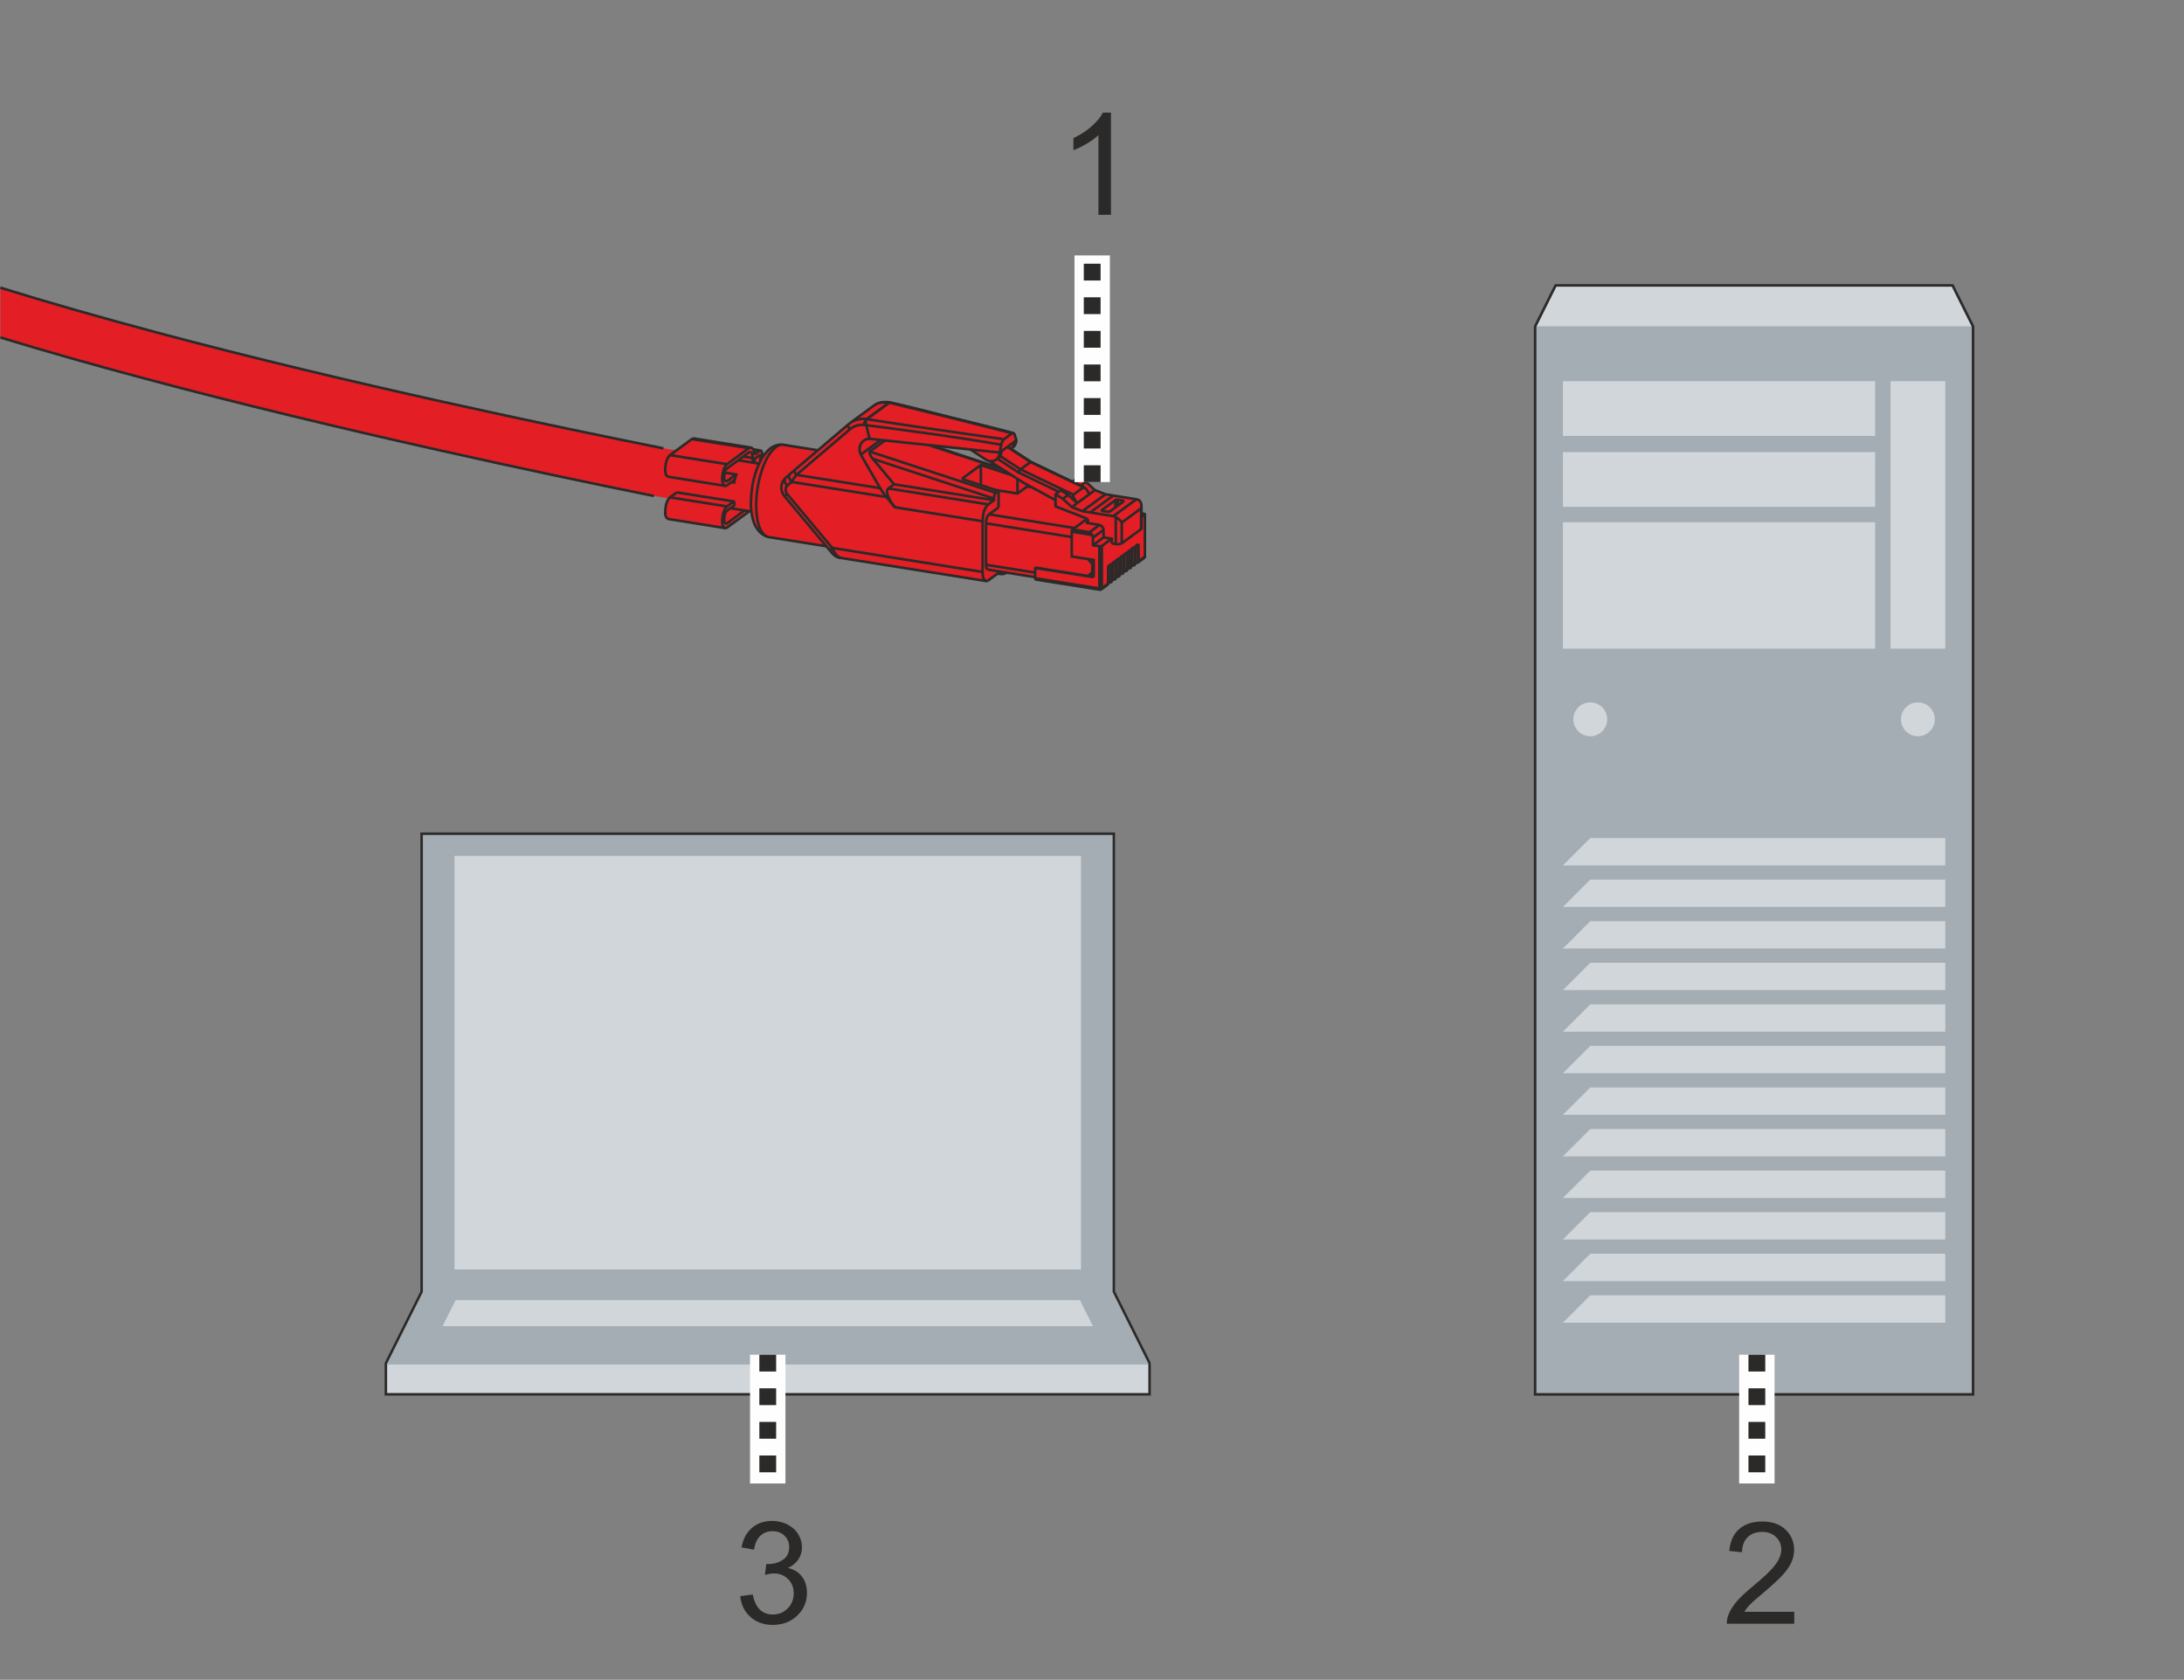 <?xml version="1.0" encoding="UTF-8"?>
<!DOCTYPE svg PUBLIC "-//W3C//DTD SVG 1.1//EN" "http://www.w3.org/Graphics/SVG/1.1/DTD/svg11.dtd">
<!-- Creator: Corel DESIGNER 2020 (64-Bit) -->
<svg xmlns="http://www.w3.org/2000/svg" xml:space="preserve" width="65.011mm" height="50mm" version="1.1" style="shape-rendering:geometricPrecision; text-rendering:geometricPrecision; image-rendering:optimizeQuality; fill-rule:evenodd; clip-rule:evenodd"
viewBox="0 0 6498.94 4998.32"
 xmlns:xlink="http://www.w3.org/1999/xlink"
 xmlns:xodm="http://www.corel.com/coreldraw/odm/2003">
 <rect x="0" y="0" width="6498.94" height="4998.32" fill="#808080" stroke="none"/>
 <defs>
  <style type="text/css">
   <![CDATA[
    .str2 {stroke:#FEFEFE;stroke-width:105.34;stroke-miterlimit:22.926}
    .str0 {stroke:#2B2A29;stroke-width:7.62;stroke-miterlimit:22.926}
    .str1 {stroke:#A4ADB3;stroke-width:7.62;stroke-miterlimit:22.926}
    .str3 {stroke:#2B2A29;stroke-width:49.98;stroke-miterlimit:22.926;stroke-dasharray:49.983 49.983}
    .fil0 {fill:none}
    .fil2 {fill:none;fill-rule:nonzero}
    .fil4 {fill:#D1D6DA}
    .fil3 {fill:#A4ADB3}
    .fil5 {fill:#2B2A29;fill-rule:nonzero}
    .fil1 {fill:#E31E24;fill-rule:nonzero}
   ]]>
  </style>
 </defs>
 <g id="Ebene_x0020_1">
  <rect class="fil0" x="1.13" y="-0.01" width="6497.81" height="4998.32"/>
  <g id="_1631273820432">
   <g id="ECAT_91_AWG26_31-1.svg">
    <path id="Bauteil1" class="fil1" d="M2933.87 1728.81l-238.54 -38 0 0 -0.23 0 0 0 0 0 -4.27 -0.67 0 0 0 0 0 0 0 0 -2.03 -0.45 0 0 -0.22 0 0 0 0 0 -2.03 -0.23 0 0 -2.24 -0.45 0 0 0 0 0 0 0 0 -2.03 -0.22 0 0 0 0 0 0 0 0 -2.02 -0.45 0 0 -2.48 -0.45 0 0 0 0 0 0 0 0 -2.02 -0.22 0 0 -2.03 -0.45 0 0 -2.02 -0.23 0 0 0 0 0 0 -0.45 0 0 0 0 0 -2.02 -0.45 0 0 -2.03 -0.22 0 0 0 0 0 0 -0.22 0 0 0 0 0 -1.8 -0.45 0 0 0 0 0 0 -0.23 0 0 0 0 0 -1.8 -0.23 0 0 0 0 0 0 -0.45 0 0 0 0 0 -2.02 -0.45 0 0 0 0 0 0 0 0 -2.02 -0.22 0 0 0 0 0 0 -0.23 0 0 0 0 0 -1.8 -0.45 0 0 0 0 0 0 -0.22 0 0 0 0 0 -1.8 -0.23 0 0 0 0 0 0 -0.23 0 0 0 0 0 -2.25 -0.45 0 0 0 0 0 0 -0.22 0 0 0 0 0 -1.8 -0.22 0 0 0 0 0 0 -0.23 0 0 0 0 0 -1.8 -0.45 0 0 0 0 0 0 -0.22 0 0 0 0 0 -2.02 -0.23 0 0 0 0 0 0 0 0 -2.03 -0.45 0 0 0 0 0 0 -0.45 0 0 0 0 0 -1.57 -0.22 0 0 0 0 0 0 -0.45 0 0 0 0 0 -1.8 -0.45 0 0 0 0 0 0 -0.23 0 0 0 0 0 -2.02 -0.23 0 0 0 0 0 0 0 0 -2.02 -0.45 0 0 0 0 0 0 -0.45 0 0 0 0 0 -1.58 -0.22 0 0 0 0 0 0 -0.45 0 0 0 0 0 -1.57 -0.45 0 0 0 0 0 0 -0.45 0 0 0 0 0 -2.03 -0.23 0 0 0 0 0 0 -0.22 -0.22 0 0 0 0 -1.8 -0.23 0 0 0 0 0 0 -0.45 0 0 0 0 0 -1.58 -0.22 0 0 0 0 0 0 -0.45 0 0 0 0 0 -2.02 -0.45 0 0 0 0 0 0 0 0 -2.02 -0.23 0 0 0 0 0 0 -0.23 -0.22 0 0 0 0 -1.8 -0.23 0 0 0 0 0 0 -0.22 0 0 0 0 0 -1.8 -0.22 0 0 0 0 0 0 -0.45 0 0 0 0 0 -2.03 -0.45 0 0 0 0 0 0 0 0 -2.02 -0.23 0 0 0 0 0 0 -0.22 -0.22 0 0 0 0 -1.8 -0.23 0 0 0 0 0 0 -0.23 0 0 0 0 0 -1.8 -0.22 0 0 0 0 0 0 -0.22 -0.23 0 0 0 0 -2.03 -0.22 0 0 0 0 0 0 -0.45 0 0 0 0 0 -1.8 -0.23 0 0 0 0 0 0 -0.22 -0.22 0 0 0 0 -1.8 -0.22 0 0 0 0 0 0 -0.23 0 0 0 0 0 -2.02 -0.45 0 0 0 0 0 0 0 0 -2.02 -0.23 0 0 0 0 0 0 -0.45 0 0 0 0 0 -1.58 -0.45 0 0 0 0 0 0 -0.45 0 0 0 0 0 -1.57 -0.22 0 0 0 0 0 0 -0.45 0 0 0 0 0 -2.03 -0.45 0 0 0 0 0 0 0 0 -2.02 -0.23 0 0 0 0 0 0 -0.45 0 0 0 0 0 -1.57 -0.45 0 0 0 0 0 0 -0.45 0 0 0 0 0 -1.58 -0.22 0 0 0 0 0 0 -0.45 0 0 0 0 0 -2.02 -0.45 0 0 0 0 0 0 -0.23 0 0 0 0 0 -1.8 -0.23 0 0 0 0 0 0 -0.45 0 0 0 0 0 -1.57 -0.45 0 0 0 0 0 0 -0.45 0 0 0 0 0 -2.03 -0.22 0 0 0 0 0 0 0 0 -2.02 -0.45 0 0 0 0 0 0 -0.22 0 0 0 0 0 -1.8 -0.23 0 0 0 0 0 0 -0.23 0 0 0 0 0 -1.8 -0.45 0 0 0 0 0 0 -0.22 0 0 0 0 0 -2.25 -0.22 0 0 0 0 0 0 0 0 -2.03 -0.45 0 0 0 0 0 0 -0.22 0 0 0 0 0 -1.8 -0.23 0 0 0 0 0 0 -0.23 0 0 0 0 0 -1.79 -0.45 0 0 0 0 0 0 -0.23 0 0 0 0 0 -2.02 -0.22 0 0 0 0 0 0 -0.45 -0.23 0 0 0 0 -1.58 -0.22 0 0 0 0 0 0 -0.45 0 0 0 0 0 -1.8 -0.23 0 0 0 0 0 0 -0.22 0 0 0 0 0 -1.8 -0.45 0 0 0 0 0 0 -0.23 0 0 0 0 0 -2.02 -0.22 0 0 0 0 0 0 -0.45 -0.23 0 0 0 0 -1.57 -0.22 0 0 0 0 0 0 -0.45 0 0 0 0 0 -1.58 -0.23 0 0 0 0 0 0 -0.45 0 0 0 0 0 -2.02 -0.45 0 0 0 0 0 0 0 0 -2.03 -0.22 0 0 0 0 0 0 -0.45 -0.23 0 0 0 0 -1.57 -0.22 0 0 0 0 0 0 -0.45 0 0 0 0 0 -1.57 -0.23 0 0 0 0 0 0 -0.45 0 0 0 0 0 -2.03 -0.45 0 0 0 0 0 0 -0.22 0 0 0 0 0 -1.8 -0.22 0 0 0 0 0 0 -0.23 -0.23 0 0 0 0 -1.8 -0.22 0 0 0 0 0 0 -0.45 0 0 0 0 0 -1.57 -0.23 0 0 0 0 0 0 -0.45 -0.22 0 0 0 0 -2.03 -0.22 0 0 0 0 0 0 -0.22 0 0 0 0 0 -1.8 -0.45 0 0 0 0 0 0 -0.22 0 0 0 0 0 -1.8 -0.23 0 0 0 0 0 0 -0.23 0 0 0 0 0 -2.02 -0.45 0 0 0 0 0 0 0 0 -2.25 -0.22 0 0 0 0 0 0 -0.23 0 0 0 0 0 -1.8 -0.45 0 0 0 0 0 0 -0.22 0 0 0 0 0 -1.8 -0.23 0 0 0 0 0 0 -0.22 0 0 0 0 0 -2.03 -0.45 0 0 0 0 0 0 -0.45 0 0 0 0 0 -1.57 -0.22 0 0 0 0 0 0 -0.45 0 0 0 0 0 -1.8 -0.45 0 0 0 0 0 0 -0.23 0 0 0 0 0 -1.8 -0.23 0 0 0 0 0 0 -3.15 -0.45 0 0 0 0 0 0 -1.79 -0.22 0 0 -6.08 -1.35 0 0 -6.29 -3.38 0 0 -1.58 -0.9 0 0 -1.12 -0.9 0 0 0 -0.22 0 0 -0.23 0 0 0 0 0 -0.45 -0.23 0 0 0 0 0 -0.22 -0.22 0 0 0 0 0 0 -0.23 0 0 -0.45 0 0 0 0 0 0 0 0 0 0 0 0 -0.22 0 0 -0.23 0 0 0 0 0 -5.62 -4.72 0 0 -8.1 -8.77 0 0 0.23 0.22 0 0 -10.8 -13.49 0 0 -0.67 0 0 0 -6.53 -1.13 0 0 -6.52 -0.9 0 0 -2.02 -0.45 0 0 -6.3 -0.9 0 0 -2.02 -0.45 0 0 -6.53 -0.9 0 0 -1.79 -0.45 0 0 -0.23 0 0 0 0 0 -6.52 -1.12 0 0 -1.8 -0.23 0 0 -0.23 0 0 0 0 0 -4.49 -0.67 0 0 -2.03 -0.45 0 0 -1.8 -0.23 0 0 -0.22 0 0 0 0 0 -4.5 -0.67 0 0 -1.8 -0.23 0 0 -0.22 -0.22 0 0 0 0 -1.58 -0.23 0 0 -0.45 0 0 0 0 0 -4.5 -0.67 0 0 -1.8 -0.45 0 0 -0.22 0 0 0 0 0 -1.58 -0.23 0 0 -0.45 0 0 0 0 0 -2.25 -0.44 0 0 -2.02 -0.23 0 0 -1.8 -0.45 0 0 -0.45 0 0 0 0 0 -1.57 -0.22 0 0 -0.45 0 0 0 0 0 -2.25 -0.45 0 0 -2.03 -0.23 0 0 0 0 0 0 0 0 -1.79 -0.45 0 0 -0.23 0 0 0 0 0 -1.8 -0.22 0 0 -0.22 0 0 0 0 0 -2.48 -0.45 0 0 -1.8 -0.23 0 0 -0.22 0 0 0 0 0 -1.8 -0.45 0 0 -0.23 0 0 0 0 0 -2.02 -0.22 0 0 -2.47 -0.45 0 0 -1.8 -0.23 0 0 -0.23 0 0 0 0 0 -1.8 -0.45 0 0 -0.22 0 0 0 0 0 -2.03 -0.22 0 0 -2.47 -0.45 0 0 -1.8 -0.23 0 0 -0.23 0 0 0 0 0 -1.79 -0.45 0 0 -0.23 0 0 0 0 0 -2.02 -0.22 0 0 -2.25 -0.45 0 0 -0.23 0 0 0 0 0 -1.8 -0.23 0 0 -0.22 0 0 0 0 0 -2.03 -0.45 0 0 -2.02 -0.22 0 0 -2.25 -0.45 0 0 0 0 0 0 0 0 -2.02 -0.23 0 0 -0.23 0 0 0 0 0 -2.02 -0.45 0 0 -2.03 -0.22 0 0 -2.25 -0.45 0 0 0 0 0 0 0 0 -2.02 -0.23 0 0 0 0 0 0 0 0 -2.02 -0.45 0 0 -4.5 -0.67 0 0 0 0 0 0 0 0 -2.03 -0.45 0 0 0 0 0 0 0 0 -2.02 -0.23 0 0 -4.5 -0.67 0 0 0 0 0 0 0 0 -2.02 -0.45 0 0 -2.03 -0.22 0 0 -4.49 -0.68 0 0 0 0 0 0 0 0 -2.03 -0.45 0 0 -6.52 -0.9 0 0 0 0 0 0 0 0 -1.8 -0.45 0 0 -0.23 0 0 0 0 0 -6.29 -0.9 0 0 -1.8 -0.22 0 0 0 0 0 0 -8.32 -2.48 0 0 -0.68 0 0 0 -1.35 -0.67 0 0 -1.35 -0.68 0 0 0 0 -6.3 -3.37 0 0 -8.99 -7.87 0 0 -7.87 -10.57 0 0 -3.6 -6.97 0 0 -4.95 -11.48 0 0 -2.47 -8.32 0 0 -1.35 -6.07 0 0 -1.35 -6.52 0 0 -0.9 -6.75 0 0 -0.45 -4.05 0 0 0 0 -6.75 -1.12 0 0 0 0 -66.1 48.78 0 0 0 0 -3.6 1.8 0 0 0 0 -171.55 -27.43 0 0 0 0 -2.47 -1.12 0 0 -2.02 -2.25 0 0 -1.8 -3.37 0 0 -1.35 -4.5 0 0 -0.68 -5.17 0 0 -0.45 -6.08 0 0 0.45 -6.52 0 0 0.68 -6.52 0 0 1.35 -6.3 0 0 1.8 -6.07 0 0 2.02 -5.4 0 0 2.47 -4.5 0 0 2.25 -3.37 0 0 0 0 -71.27 -11.47 0 0 0 0 -3.6 -2.03 0 0 -2.48 -2.02 0 0 -3.37 -4.27 0 0 -2.7 -6.08 0 0 -1.35 -4.49 0 0 -2.02 -7.2 0 0 -1.58 -11.7 0 0 -0.22 -12.82 0 0 0.45 -10.12 0 0 0.67 -7.19 0 0 1.13 -7.2 0 0 1.12 -7.2 0 0 0 0 1.58 -7.2 0 0 1.8 -6.74 0 0 2.02 -6.52 0 0 2.25 -6.08 0 0 2.47 -5.62 0 0 2.48 -5.4 0 0 3.82 -7.19 0 0 4.27 -5.63 0 0 2.93 -3.15 0 0 2.92 -2.47 0 0 2.93 -2.02 0 0 3.14 -1.35 0 0 2.93 -0.68 0 0 2.92 0 0 0 69.03 11.02 0 0 0 0 45.86 -33.72 0 0 0 0 3.15 -1.58 0 0 2.92 -0.45 0 0 0.23 0 0 0 87.68 14.17 0 0 83.64 13.27 0 0 0 0 0 0 2.92 2.47 0 0 1.8 2.48 0 0 0 0 0.23 0.22 0 0 2.02 0.23 0 0 0 0 0 0 0 0 2.47 0.45 0 0 2.03 0.22 0 0 0 0 0 0 0 0 2.02 0.45 0 0 2.03 0.23 0 0 0 0 0 0 0 0 2.02 0.45 0 0 0 0 0 0 0.45 0 0 0 0 0 2.02 0.22 0 0 0 0 0 0 0 0 2.03 0.45 0 0 0 0 0 0 0 0 2.02 0.23 0 0 0 0 0 0 3.83 0.67 0 0 0 0 0 0 2.25 2.25 0 0 1.34 4.72 0 0 0.23 4.73 0 0 0 9.44 0 0 0 0 6.75 -9.67 0 0 3.6 -4.5 0 0 6.52 -7.19 0 0 10.34 -8.32 0 0 0 0 2.48 -1.8 0 0 0.45 -0.23 0 0 0.22 0 2.25 -1.57 0 0 0 0 6.52 -2.7 0 0 4.28 -1.58 0 0 9.44 -1.57 0 0 6.75 0.22 0 0 0 0 3.6 0.45 0 0 102.53 16.41 0 0 0 0 92.85 -78.91 0 0 0 0 62.28 -45.64 0 0 0 0 1.13 -0.9 0 0 0.22 0 0 -0.22 0 0 0 0 1.13 -0.68 0 0 0.22 0 0 -0.22 0 0 0 0 2.03 -1.58 0 0 0.45 0 0 -0.22 0 0 0 0 0.9 -0.67 0 0 0.45 0 6.07 -4.95 0 0 0 0 9.22 -5.4 0 0 0 0 9 -2.7 0 0 2.02 -0.22 0 0 5.85 -1.13 0 0 6.52 -0.45 0 0 6.97 0.23 0 0 1.58 0.22 0 0 4.95 0.68 0 0 -2.25 -0.23 0 0 4.49 0.45 0 0 3.83 0.9 0 0 1.35 0.23 0 0 0 0 0 0 0 0 1.35 0.44 0 0 0 0 0 0 0.22 0 0 0 0 0 1.35 0.23 0 0 1.35 0.45 0 0 1.8 0.45 0 0 0 0 8.1 2.02 0 0 1.35 0.23 0 0 0 0 0 0 0 0 1.35 0.22 0 0 0 0.23 0 0 0 0 1.34 0.22 0 0 0 0 0 0 0 0 1.35 0.23 0 0 0 0.22 0 0 0 0 1.35 0.23 0 0 0 0 0 0 0 0 1.58 0.22 0 0 0 0.23 0 0 0 0 1.35 0.22 0 0 0 0 0 0 0 0 1.35 0.45 0 0 0 0 0 0 0 0 1.35 0.23 0 0 0 0 0 0 0 0 1.35 0.45 0 0 0 0 0 0 0 0 1.35 0.22 0 0 0 0 0 0 0 0 1.34 0.45 0 0 0 0 0 0 0 0 1.35 0.23 0 0 0 0 0 0 0 0 1.35 0.45 0 0 0 0 0 0 0 0 1.35 0.22 0 0 0 0 0 0 0 0 1.35 0.45 0 0 0 0 0 0 0 0 1.35 0.23 0 0 0 0 0 0 0 0 1.35 0.45 0 0 0 0 0 0 0 0 1.35 0.22 0 0 0 0 0 0 0 0 1.35 0.45 0 0 0 0 0 0 0 0 1.35 0.23 0 0 0 0 0 0 0 0 1.35 0.45 0 0 0 0 0 0 0 0 1.35 0.22 0 0 0 0 0 0 0 0 1.57 0.45 0 0 0 0 0 0 0 0 1.35 0.23 0 0 0 0 0 0 0 0 1.35 0.45 0 0 0 0 0 0 0 0 1.35 0.22 0 0 0 0 0 0 0 0 1.35 0.45 0 0 0 0 0 0 0 0 1.35 0.22 0 0 0 0 0 0 0 0 1.35 0.45 0 0 0 0 0 0 0 0 1.35 0.23 0 0 0 0 0 0 0 0 1.35 0.45 0 0 0 0 0 0 0 0 1.35 0.22 0 0 0 0 0 0 0.45 0.23 0 0 0 0 0.9 0.22 0 0 0 0 0 0 0.45 0 0 0 0 0 0.9 0.23 0 0 0 0 0 0 0.45 0.22 0 0 0 0 0.9 0.23 0 0 0 0 0 0 0.45 0 0 0 0 0 0.9 0.22 0 0 0 0 0 0 0.45 0.23 0 0 0 0 0.89 0.22 0 0 0 0 0 0 0.45 0 0 0 0 0 0.9 0.23 0 0 0 0 0 0 0.45 0.22 0 0 0 0 0.9 0.23 0 0 0 0 0 0 0.45 0 0 0 0 0 1.13 0.22 0 0 0 0 0 0 0.22 0.23 0 0 0 0 1.13 0.22 0 0 0 0 0 0 0.22 0 0 0 0 0 1.13 0.23 0 0 0 0 0 0 0.22 0.22 0 0 0 0 1.13 0.23 0 0 0 0 0 0 0.22 0 0 0 0 0 1.13 0.45 0 0 0 0 0 0 0.22 0 0 0 0 0 1.13 0.22 0 0 0 0 0 0 0.22 0 0 0 0 0 1.12 0.45 0 0 0 0 0 0 0.23 0 0 0 0 0 1.12 0.23 0 0 0 0 0 0 0.23 0 0 0 0 0 1.12 0.45 0 0 0 0 0 0 0.23 0 0 0 0 0 1.12 0.22 0 0 0 0 0 0 0.45 0 0 0 0 0 0.9 0.45 0 0 0 0 0 0 0.45 0 0 0 0 0 0.9 0.23 0 0 0 0 0 0 0.45 0 0 0 0 0 0.9 0.45 0 0 0 0 0 0 0.45 0 0 0 0 0 0.9 0.22 0 0 0 0 0 0 0.45 0 0 0 0 0 0.9 0.45 0 0 0 0 0 0 0.45 0 0 0 0 0 0.9 0.23 0 0 0 0 0 0 0.45 0 0 0 0 0 1.35 0.45 0 0 0 0 0 0 0 0 1.35 0.22 0 0 0 0 0 0 0 0 1.35 0.45 0 0 0 0 0 0 0 0 1.35 0.23 0 0 0 0 0 0 0 0 1.35 0.45 0 0 0 0 0 0 0 0 1.35 0.22 0 0 0 0 0 0 0 0 1.35 0.45 0 0 0 0 0 0 0 0 1.35 0.22 0 0 0 0 0 0 0 0 1.35 0.45 0 0 0 0 0 0 0 0 1.34 0.23 0 0 0 0 0 0 0 0 1.35 0.45 0 0 0 0 0 0 0 0 1.58 0.22 0 0 0 0 0 0 0 0 1.35 0.45 0 0 0 0 0 0 0 0 1.35 0.23 0 0 0 0 0 0 0 0 1.35 0.45 0 0 0 0 0 0 0 0 1.35 0.22 0 0 0 0 0 0 0 0 1.35 0.45 0 0 0 0 0 0 0 0 1.35 0.23 0 0 0 0 0 0 0 0 1.34 0.45 0 0 0 0 0 0 0 0 1.35 0.22 0 0 0 0.23 0 0 0 0 1.35 0.22 0 0 0 0 0 0 0 0 1.35 0.23 0 0 0 0.22 0 0 0 0 1.35 0.23 0 0 0 0 0 0 0 0 1.35 0.45 0 0 0 0 0 0 0 0 1.35 0.22 0 0 0 0 0 0 0 0 1.35 0.45 0 0 0 0 0 0 0 0 1.35 0.23 0 0 0 0 0 0 0.45 0 0 0 0 0 0.9 0.45 0 0 0 0 0 0 0.45 0 0 0 0 0 0.9 0.22 0 0 0 0 0 0 0.45 0 0 0 0 0 1.12 0.45 0 0 0 0 0 0 0.23 0 0 0 0 0 1.12 0.23 0 0 0 0 0 0 0.23 0 0 0 0 0 1.12 0.45 0 0 0 0 0 0 0.23 0 0 0 0 0 1.12 0.22 0 0 0 0 0 0 0.23 0 0 0 0 0 1.12 0.45 0 0 0 0 0 0 0.23 0 0 0 0 0 1.12 0.23 0 0 0 0 0 0 0.23 0 0 0 0 0 1.12 0.45 0 0 0 0 0 0 0.22 0 0 0 0 0 1.13 0.22 0 0 0 0 0 0 0.22 0 0 0 0 0 1.13 0.45 0 0 0 0 0 0 0.45 0 0 0 0 0 0.9 0.23 0 0 0 0 0 0 0.45 0.22 0 0 0 0 0.9 0.23 0 0 0 0 0 0 0.45 0 0 0 0 0 0.9 0.22 0 0 0 0 0 0 0.45 0.23 0 0 0 0 0.9 0.22 0 0 0 0 0 0 0.45 0 0 0 0 0 0.9 0.22 0 0 0 0 0 0 0.45 0.23 0 0 0 0 0.9 0.22 0 0 0 0 0 0 0.45 0 0 0 0 0 0.89 0.23 0 0 0 0 0 0 0.45 0.22 0 0 0 0 0.9 0.23 0 0 0 0 0 0 0.45 0 0 0 0 0 0.9 0.22 0 0 0.23 0 0 0 0.22 0.23 0 0 0 0 1.35 0.22 0 0 1.35 0.45 0 0 1.35 0.23 0 0 1.35 0.45 0 0 1.13 0.22 0 0 0 0 0 0 0.22 0 0 0 0 0 1.13 0.23 0 0 0 0 0 0 0.22 0.22 0 0 0 0 1.12 0.23 0 0 0 0 0 0 0.23 0 0 0 0 0 1.12 0.22 0 0 0 0 0 0 0.23 0.23 0 0 0 0 1.57 0.22 0 0 1.35 0.23 0 0 0 0.22 0 0 0 0 1.35 0.23 0 0 0 0 0 0 0 0 1.35 0.45 0 0 0 0 0 0 0 0 1.35 0.22 0 0 0 0 0 0 0 0 1.35 0.45 0 0 0 0 0 0 0 0 2.92 0.68 0 0 183.69 45.86 0 0 0 0 2.93 2.92 0 0 5.62 18.88 0 0 0 0 -0.45 6.3 0 0 -3.37 7.87 0 0 -4.28 5.4 0 0 -7.87 5.85 0 0 0 0 59.36 38.67 0 0 0 0 125.91 60.26 0 0 0 0 0 -2.48 0 0 0 0 15.96 -11.69 0 0 21.8 13.49 0 0 0 0 26.76 24.51 0 0 0 0 32.15 12.59 0 0 0 0 93.98 14.84 0 0 0 0 4.72 2.25 0 0 2.7 2.25 0 0 2.25 2.47 0 0 2.25 4.72 0 0 0.45 8.32 0 0 0 0 0 2.25 0 0 0 16.64 0 0 0 2.7 0 0 0 0 0 0 6.97 1.12 0 0 1.8 0.45 0 0 1.35 0.67 0 0 0 0 0 1.58 0 0 0 124.78 0 0 0 0 -0.67 2.93 0 0 0 0 -6.75 5.17 0 0 -1.35 0.9 0 0 0 0 0 0 0 0 0 0 -0.9 0.67 0 0 -0.23 0 0 0 0 0 0 0 -0.9 0.68 0 0 0 0 0 0.22 0 0 0 0 0 0 -0.22 0 0 0 0 0 -0.23 0 0 0.23 0 0 0 0 -0.89 0.45 0 0 0 0 0 0.22 0 0 0 0 0 0 0 0.23 0 0 0 0 -0.45 0 0 0 0 0 0 0 -0.45 0.22 0 0 -0.23 0 0 0.23 0 0 0 0 0 0 0 0.22 0 0 0 0 -0.22 0 0 0.23 0 0 0 0 -0.9 0.45 0 0 -0.23 0 0 0.22 0 0 0 0 -0.9 0.45 0 0 0 0 0 0.23 0 0 0 0 -1.12 0.67 0 0 -0.45 0 -4.95 4.05 0 0 0 0 0 0 -7.2 -1.12 0 0 0 0 0 3.14 0 0 0 0 0.23 1.35 0 0 -1.58 3.15 0 0 0 0 -2.25 1.13 0 0 -0.9 0.22 0 0 -2.02 0.23 0 0 0 0 -4.95 -0.68 0 0 0 0 0 4.28 0 0 0 0 -0.22 0.9 0 0 -0.45 0.67 0 0 -0.23 0.23 0 0 0 0 -0.22 0.44 0 0 0 0 -0.9 1.35 0 0 0 0 -1.8 0.9 0 0 -0.9 0.23 0 0 -2.03 0.22 0 0 0 0 -0.9 -0.22 0 0 -2.02 -0.23 0 0 -1.8 -0.45 0 0 0 0 0 0 0 0.45 0 0 0 1.58 0 0 0 2.02 0 0 0 0 0 0 -0.22 1.13 0 0 0 0 0 0 0 0 -0.45 0.67 0 0 0 0 0 0 0 0 -0.23 0.45 0 0 -0.45 0.68 0 0 -0.67 0.67 0 0 0 0.23 0 0 -2.03 1.12 0 0 -2.47 0.23 0 0 0 0 -4.95 -0.9 0 0 0 0 0 3.14 0 0 0 0 0.23 0.9 0 0 -0.45 0.23 0 0 0.22 0 0 0 0 0 0 0.67 0 0 -0.22 0.45 0 0 -0.45 0.68 0 0 0 0 0.22 -0.45 0 0 -0.22 0.45 0 0 0 0 0 0 -0.45 0.67 0 0 0 0 0.22 -0.22 0 0 0 0 0 0.22 -0.22 -0.22 0 0 0 0 -0.23 0.45 0 0 -0.45 0.45 0 0 -0.22 0.67 0 0 -1.58 1.13 0 0 0 0 -3.15 0 0 0 0 0 -4.72 -0.68 0 0 0 0 0.23 0.23 0 0 -0.23 4.27 0 0 0 0 -0.22 0.45 0 0 0 0 0 0 -0.23 0.67 0 0 -0.9 1.8 0 0 -2.7 1.58 0 0 -2.47 0.22 0 0 0 0 -4.95 -0.9 0 0 0 0 0 0.45 0 0 0 1.35 0 0 -0.22 0.23 0 0 0 0 -0.23 3.82 0 0 -1.57 2.03 0 0 0 0 -2.03 1.34 0 0 -2.7 0 0 0 0 0 -0.67 0 0 0 -1.58 -0.22 0 0 0 0 0 0 -2.47 -0.45 0 0 0 0 0 0 0 2.7 0 0 0 0 0 1.12 0 0 0 0 0 0 -0.22 0.23 0 0 0.22 0 0 0 0 0 0 0.45 0 0 0 0 0 0 -0.67 1.35 0 0 0 0 0 0 -0.23 0.45 0 0 -0.45 0.45 0 0 -0.9 1.12 0 0 0 0 0 0 -2.02 1.13 0 0 -2.48 0.22 0 0 0 0 -4.94 -0.9 0 0 0 0 0 6.52 0 0 0 0 -21.81 15.96 0 0 0 0 -2.47 -0.22 0 0 0 0 0 0 0 0 -17.09 -2.7 0 0 0 0 0 0 0 0 -1.8 -0.23 0 0 -0.22 0 0 0 0 0 -4.5 -0.67 0 0 0 0 0 0 0 0 -1.8 -0.45 0 0 -0.22 0 0 0 0 0 -1.8 -0.23 0 0 -0.23 0 0 0 0 0 -2.25 -0.44 0 0 -0.22 0 0 0 0 0 -1.8 -0.23 0 0 -0.23 0 0 0 0 0 -1.57 -0.45 0 0 -0.45 0 0 0 -0.23 0 0 0 0 0 -3.82 -0.67 0 0 -0.22 0 0 0 0 0 -6.3 -1.13 0 0 -0.23 0 0 0 -96 -15.28 0 0 -23.61 -3.6 0 0 -8.09 -1.35 0 0 0 0 -0.23 0 0 0 0 0 -6.3 -1.13 0 0 0 0 0 0 -0.22 0 0 0 0 0 -2.03 -0.22 0 0 -4.27 -0.68 0 0 0 0 0 0 -0.22 -0.22 0 0 0 0 -1.8 -0.23 0 0 0 0 0 0 -0.23 0 0 0 0 0 -3.37 -0.44 0 0 0.9 0 0 0 -1.58 -0.23 -0.67 -1.57 0 0 0 -2.03 0 0 0 0 0 -3.15 0 0 0 0 -0.45 0 0 0 -23.38 -3.82 0 0 0 0 0 0 0 0 -4.5 -0.68 0 0 0 0 0 0 0 0 -1.8 -0.22 0 0 -0.22 0 0 0 0 0 -2.48 -0.45 0 0 0 0 0 0 0 0 -1.8 -0.45 0 0 -0.22 0 0 0 0 0 -1.8 -0.22 0 0 -0.23 0 0 0 0 0 -4.27 -0.68 0 0 -43.17 -6.97 0 0 0 0 0 0 -3.83 2.02 0 0 -3.82 1.58 0 0 -5.62 1.12 0 0 -5.4 -0.45 0 0 0 0 -8.77 -1.35 0 0 0 0 -27.65 20.23 0 0 0 0 -3.38 1.8 0 0 -3.15 0 0 0 0 0 -0.45 0zm-46.08 -391.43l-115.34 -11.92 0 0 -0.45 0.45 0.45 0 0 0 0 0 0 0 0 0 0.22 0 0 0 0 0 0.9 0.22 0 0 0 0 0 0 0.23 0 0 0 0 0 0.67 0.45 0 0 0 0 0 0 0.45 0 0 0 0 0 0.68 0.23 0 0 0 0 0 0 0.22 0 0 0 0 0 1.13 0.45 0 0 0.9 0.22 0 0 1.12 0.45 0 0 0 0 0 0 0 0 0.9 0.23 0 0 0 0 0 0 0 0 1.13 0.45 0 0 0 0 0 0 0 0 0.9 0.22 0 0 0 0 0 0 0 0 1.12 0.45 0 0 0 0 0 0 0 0 0.9 0.23 0 0 0 0 0 0 0 0 1.12 0.45 0 0 0 0 0 0 0 0 1.13 0.22 0 0 0 0 0 0 0.22 0.23 0 0 0 0 0.68 0.22 0 0 0 0 0 0 0.45 0 0 0 0 0 0.67 0.23 0 0 0 0 0 0 0.23 0.22 0 0 0 0 0.67 0.23 0 0 0 0 0 0 0.45 0 0 0 0 0 0.68 0.22 0 0 0 0 0 0 0.22 0.23 0 0 0 0 0.68 0.22 0 0 0 0 0 0 0.45 0 0 0 0 0 0.67 0.23 0 0 0 0 0 0 0.23 0.22 0 0 0 0 0.67 0.23 0 0 0 0 0 0 0.45 0 0 0 0 0 0.68 0.22 0 0 0 0 0 0 0.22 0.23 0 0 0 0 0.67 0.22 0 0 0 0 0 0 0.45 0 0 0 0 0 0.68 0.22 0 0 0 0 0 0 0.22 0.23 0 0 0 0 0.68 0.22 0 0 0 0 0 0 0.45 0 0 0 0 0 1.12 0.23 0 0 0 0.22 0 0 0 0 0.9 0.23 0 0 0 0 0 0 0 0 1.13 0.22 0 0 0 0.23 0 0 0 0 0.9 0.22 0 0 0 0 0 0 0 0 1.12 0.23 0 0 0 0.22 0 0 0 0 0.9 0.23 0 0 0 0 0 0 0 0 1.13 0.22 0 0 0 0 0 0 0 0 0.9 0.45 0 0 0 0 0 0 0 0 1.12 0.23 0 0 0 0 0 0 0.22 0.22 0 0 0 0 0.68 0.23 0 0 0 0 0 0 0.45 0 0 0 0 0 0.67 0.45 0 0 0 0 0 0 0.23 0 0 0 0 0 0.9 0.22 0 0 0 0 0 0 0.22 0 0 0 0 0 0.68 0.45 0 0 0 0 0 0 0.45 0 0 0 0 0 0.67 0.23 0 0 0 0 0 0 0.23 0 0 0 0 0 0.67 0.45 0 0 0 0 0 0 0.45 0 0 0 0 0 0.68 0.22 0 0 0 0 0 0 0.22 0 0 0 0 0 0.68 0.45 0 0 0 0 0 0 0.45 0 0 0 0 0 0.67 0.23 0 0 0 0 0 0 0.23 0 0 0 0 0 0.67 0.45 0 0 0 0 0 0 0.45 0 0 0 0 0 0.68 0.22 0 0 0 0 0 0 0.22 0 0 0 0 0 0.68 0.45 0 0 0 0 0 0 0.44 0 0 0 0 0 0.9 0.23 0 0 0 0 0 0 0 0 1.13 0.45 0 0 0 0 0 0 0 0 1.12 0.22 0 0 0 0 0 0 0 0 0.9 0.45 0 0 0 0 0 0 0 0 1.13 0.23 0 0 0 0 0 0 0 0 0.9 0.45 0 0 0 0 0 0 0 0 1.12 0.22 0 0 0 0 0 0 0 0 0.9 0.45 0 0 0 0 0 0 0 0 1.13 0.23 0 0 0 0 0 0 0.22 0.22 0 0 0 0 0.68 0.23 0 0 0 0 0 0 0.45 0 0 0 0 0 0.67 0.22 0 0 0 0 0 0 0.23 0.23 0 0 0 0 0.67 0.22 0 0 0 0 0 0 0.45 0 0 0 0 0 0.67 0.22 0 0 0 0 0 0 0.23 0.23 0 0 0 0 0.67 0.22 0 0 0 0 0 0 0.45 0 0 0 0 0 0.68 0.23 0 0 0 0 0 0 0.45 0.22 0 0 0 0 0.67 0.23 0 0 0 0 0 0 0.23 0 0 0 0 0 0.67 0.22 0 0 0 0 0 0 0.45 0.23 0 0 0 0 0.68 0.22 0 0 0 0 0 0 0.22 0 0 0 0 0 0.68 0.23 0 0 0 0 0 0 0.45 0.22 0 0 0 0 0.67 0.23 0 0 0 0 0 0 0.23 0 0 0 0 0 1.12 0.22 0 0 0 0.23 0 0 0 0 0.9 0.22 0 0 0 0 0 0 0 0 1.13 0.23 0 0 0 0.22 0 0 0 0 0.9 0.23 0 0 0 0 0 0 0 0 1.12 0.45 0 0 0 0 0 0 0 0 1.12 0.22 0 0 0 0 0 0 0 0 0.9 0.45 0 0 0 0 0 0 0 0 1.13 0.23 0 0 0 0 0 0 0 0 0.9 0.45 0 0 0 0 0 0 0 0 1.12 0.22 0 0 0 0 0 0 0.23 0.23 0 0 0 0 0.67 0.22 0 0 0 0 0 0 0.45 0 0 0 0 0 0.68 0.23 0 0 0 0 0 0 0.22 0.22 0 0 0 0 0.68 0.23 0 0 0 0 0 0 0.45 0 0 0 0 0 0.67 0.22 0 0 0 0 0 0 0.23 0.23 0 0 0 0 0.67 0.22 0 0 0 0 0 0 0.45 0 0 0 0 0 0.67 0.23 0 0 0 0 0 0 0.23 0.22 0 0 0 0 0.67 0.23 0 0 0 0 0 0 0.45 0 0 0 0 0 0.68 0.22 0 0 0 0 0 0 0.45 0 0 0 0 0 0.67 0.45 0 0 0 0 0 0 0.23 0 0 0 0 0 0.67 0.23 0 0 0 0 0 0 0.45 0 0 0 0 0 0.68 0.45 0 0 0 0 0 0 0.22 0 0 0 0 0 1.13 0.22 0 0 0 0 0 0 0 0 0.9 0.45 0 0 0 0 0 0 0 0 1.12 0.23 0 0 0 0 0 0 0 0 0.9 0.45 0 0 0 0 0 0 0 0 1.13 0.22 0 0 0 0 0 0 0 0 0.9 0.45 0 0 0 0 0 0 0 0 1.12 0.23 0 0 0 0 0 0 0 0 0.9 0.44 0 0 0 0 0 0 0 0 1.12 0.23 0 0 0 0 0 0 0 0 1.13 0.45 0 0 0 0 0 0 0.22 0 0 0 0 0 0.68 0.22 0 0 0 0 0 0 0.45 0.23 0 0 0 0 0.67 0.22 0 0 0 0 0 0 0.23 0 0 0 0 0 0.67 0.23 0 0 0 0 0 0 0.45 0.22 0 0 0 0 0.68 0.23 0 0 0 0 0 0 0.22 0 0 0 0 0 0.68 0.22 0 0 0 0 0 0 0.45 0.23 0 0 0 0 0.67 0.22 0 0 0 0 0 0 0.23 0 0 0 0 0 0.67 0.23 0 0 0 0 0 0 0.45 0.22 0 0 0 0 0.68 0.23 0 0 0 0 0 0 0.22 0 0 0 0 0 0.67 0.22 0 0 0 0 0 0 0.45 0.23 0 0 0 0 0.68 0.22 0 0 0 0 0 0 0.45 0 0 0 0 0 0.67 0.45 0 0 0 0 0 0 0.23 0 0 0 0 0 1.12 0.23 0 0 0 0 0 0 0 0 0.9 0.45 0 0 0 0 0 0 0 0 1.13 0.22 0 0 0 0 0 0 0 0 0.9 0.45 0 0 0 0 0 0 0 0 1.12 0.23 0 0 0 0 0 0 0 0 0.9 0.45 0 0 0 0 0 0 0 0 1.13 0.22 0 0 0 0 0 0 0 0 0.9 0.45 0 0 0 0 0 0 0 0 1.12 0.23 0 0 0 0 0 0 0 0 0.9 0.45 0 0 0 0 0 0 0.45 0 0 0 0 0 0.67 0.22 0 0 0 0 0 0 0.45 0.23 0 0 0 0 0.68 0.22 0 0 0 0 0 0 0.22 0 0 0 0 0 0.68 0.23 0 0 0 0 0 0 0.45 0.22 0 0 0 0 0.67 0.23 0 0 0 0 0 0 0.23 0 0 0 0 0 0.67 0.22 0 0 0 0 0 0 0.45 0.23 0 0 0 0 0.68 0.22 0 0 0 0 0 0 0.22 0 0 0 0 0 0.68 0.23 0 0 0 0 0 0 0.45 0.22 0 0 0 0 0.67 0.23 0 0 0 0 0 0 0.23 0 0 0 0 0 0.67 0.22 0 0 0 0 0 0 0.45 0.23 0 0 0 0 0.68 0.22 0 0 0 0 0 0 0.22 0 0 0 0 0 1.12 0.23 0 0 0 0.22 0 0 0 0 1.13 0.22 0 0 0 0 0 0 0 0 0.9 0.23 0 0 0 0.22 0 0 0 0 1.12 0.23 0 0 0 0 0 0 0 0 0.9 0.22 0 0 0 0.23 0 0 0 0 1.13 0.22 0 0 0 0 0 0 0 0 0.9 0.23 0 0 0 0 0 0 0 0 1.12 0.45 0 0 0 0 0 0 0 0 0.9 0.22 0 0 0 0 0 0 0 0 1.13 0.45 0 0 0 0 0 0 0 0 0.9 0.23 0 0 0 0 0 0 0.45 0.22 0 0 0 0 0.67 0.23 0 0 0 0 0 0 0.23 0 0 0 0 0 0.67 0.22 0 0 0 0 0 0 0.45 0.23 0 0 0 0 0.67 0.22 0 0 0 0 0 0 0.45 0 0 0 0 0 0.68 0.45 0 0 0 0 0 0 0.22 0 0 0 0 0 0.68 0.23 0 0 0 0 0 0 0.45 0 0 0 0 0 0.67 0.45 0 0 0 0 0 0 0.23 0 0 0 0 0 0.67 0.22 0 0 0 0 0 0 0.45 0 0 0 0 0 0.68 0.45 0 0 0 0 0 0 0.22 0 0 0 0 0 0.68 0.23 0 0 0 0 0 0 0.45 0 0 0 0 0 0.67 0.45 0 0 0 0 0 0 0.23 0 0 0 0 0 1.12 0.22 0 0 0 0 0 0 0 0 0.9 0.45 0 0 0 0 0 0 0 0 1.12 0.23 0 0 0 0 0 0 0 0 0.91 0.45 0 0 0 0 0 0 0 0 1.12 0.22 0 0 0 0 0 0 0 0 1.12 0.45 0 0 0 0 0 0 0 0 0.9 0.23 0 0 0 0 0 0 0 0 1.13 0.45 0 0 0 0 0 0 0 0 0.9 0.22 0 0 0 0 0 0 0 0 1.12 0.45 0 0 0 0 0 0 0 0 0.9 0.23 0 0 0 0 0 0 0.45 0.22 0 0 0 0 0.68 0.23 0 0 0 0 0 0 0.22 0 0 0 0 0 0.68 0.22 0 0 0 0 0 0 0.45 0.23 0 0 0 0 0.67 0.22 0 0 0 0 0 0 0.23 0 0 0 0 0 0.67 0.23 0 0 0 0 0 0 0.45 0.22 0 0 0 0 0.67 0.23 0 0 0 0 0 0 0.45 0 0 0 0 0 0.68 0.22 0 0 0 0 0 0 0.22 0.22 0 0 0 0 0.68 0.23 0 0 0 0 0 0 0.45 0 0 0 0 0 0.67 0.22 0 0 0 0 0 0 0.23 0.23 0 0 0 0 0.67 0.22 0 0 0 0 0 0 0.45 0 0 0 0 0 0.68 0.23 0 0 0 0 0 0 0.22 0.22 0 0 0 0 1.13 0.23 0 0 0 0 0 0 0 0 0.9 0.22 0 0 0 0.23 0 0 0 0 1.12 0.22 0 0 0 0 0 0 0 0 0.9 0.23 0 0 0 0.22 0 0 0 0 1.13 0.23 0 0 0 0 0 0 0 0 0.9 0.22 0 0 0 0.23 0 0 0 0 1.12 0.22 0 0 0 0 0 0 0 0 1.12 0.45 0 0 0 0 0 0 0 0 0.9 0.23 0 0 0 0 0 0 0 0 1.13 0.45 0 0 0 0 0 0 0.22 0 0 0 0 0 0.68 0.22 0 0 0 0 0 0 0.45 0.23 0 0 0 0 0.67 0.22 0 0 0 0 0 0 0.23 0 0 0 0 0 0.67 0.23 0 0 0 0 0 0 0.45 0.22 0 0 0 0 0.68 0.23 0 0 0 0 0 0 0.22 0 0 0 0 0 0.68 0.22 0 0 0 0 0 0 0.45 0 0 0 0 0 0.67 0.45 0 0 0 0 0 0 0.23 0 0 0 0 0 0.67 0.23 0 0 0 0 0 0 0.45 0 0 0 0 0 0.68 0.45 0 0 0 0 0 0 0.22 0 0 0 0 0 0.9 0.22 0 0 0 0 0 0 0.22 0 0 0 0 0 0.68 0.45 0 0 0 0 0 0 0.45 0 0 0 0 0 0.9 0.23 0 0 0 0 0 0 0 0 1.12 0.45 0 0 0 0 0 0 0 0 0.9 0.22 0 0 0 0 0 0 0 0 1.13 0.45 0 0 0 0 0 0 0 0 0.9 0.23 0 0 0 0 0 0 0 0 1.12 0.45 0 0 0 0 0 0 0 0 0.9 -0.45 -32.15 -20.24 0 0 0 0 -4.72 -1.12 0 0 -5.85 -3.15 0 0 -45.64 -29.9 0 0 0.23 0z"/>
    <g id="Bauteil1_0">
     <path class="fil0 str0" d="M2239.82 1376.5l0 -13.49c-0.22,-6.75 -0.45,-15.74 -6.97,-17.98m1086.39 375.01l0.45 0.23 0 0m-11.92 8.09l0.22 0.45 0.23 -0.22m57.33 -42.05l0 0c-0.23,0 -0.45,0 -0.45,-0.22m-87.01 -167.73l0.22 -0.22m63.86 184.81l0.45 0.23c-0.23,1.35 -0.68,2.47 -1.58,3.37m12.6 -12.14l0.45 0.45c0,0.67 -0.23,1.57 -0.68,2.25m23.16 -19.34l0.45 0.23m-46.31 33.28l0.45 0.22c0,0.9 -0.23,1.8 -0.68,2.47m0.23 -2.69l0 0m35.3 -25.86l0 0.23m11.47 -8.55l0 0m-57.33 42.05l0 0m22.93 -16.64l0 -0.22m-64.53 -183.24l0 0.22m47.88 -15.06l0 -17.3c-2.47,-0.23 -4.94,-0.23 -7.19,0.9l-40.7 29.9 0 0.67m127.48 139.85l0.23 -0.68m-181.67 -207.74l-0.23 0 -157.61 -75.32 -69.02 -44.96m344.89 373.67l0 0m-1081 -362.43l-0.9 0.45 -18.88 -2.93m1133.83 342.87l0 0.22m0.9 -1.57c0,0.22 -0.23,0.45 -0.23,0.45m0.68 -2.48c0,0.9 -0.23,1.8 -0.68,2.48m-57.1 41.6l-0.23 0.45m0.68 -2.25l0 0m-1.35 3.15l-0.23 0.22m1.58 -3.37c-0.23,0.9 -0.23,1.57 -0.68,2.25m46.09 -34.18l-0.23 0.67m0.68 -2.47l0 0m-57.78 44.07l-0.23 0.45m0.68 -2.47l0 0.22m55.98 -38.9l-0.23 0m1.58 -3.37c-0.23,0.9 -0.23,1.8 -0.9,2.47m-57.33 42.05c0.67,-0.67 0.67,-1.57 0.67,-2.25m-1.35 3.15l0 0m-34.4 22.03c-0.45,-0.9 -0.67,-1.8 -0.67,-2.92l-191.34 -30.58m155.58 -165.92c-0.67,0.22 -1.12,0.67 -1.79,0.9m112.18 139.84c0.23,1.35 0.68,2.48 1.13,3.6m10.35 -11.92c0.22,1.13 0.67,2.47 1.12,3.6m10.35 -12.15c0.22,1.35 0.67,2.48 1.12,3.6m-69.93 46.99c0.23,1.35 0.45,2.47 1.13,3.6m10.34 -11.92c0.23,1.12 0.45,2.25 1.13,3.37m22.93 -16.86c-0.68,-1.12 -0.9,-2.25 -1.13,-3.37m-10.34 11.92c-0.45,-1.13 -0.9,-2.48 -1.13,-3.6m-309.82 -423.59l-1.8 0.68 -24.05 17.76c-136.02,-19.34 -272.05,-38.45 -407.85,-59.81 -4.05,4.95 -3.6,11.7 -2.25,17.76l10.35 40.7m663.48 396.83l-0.9 0.67 0 -24.95 -11.69 -13.95m15.96 35.76l-0.23 0.22m133.33 -81.61l0.68 51.26 -1.35 2.25m-414.37 34.62l-2.47 -1.35m-784.9 -277.22l-0.22 2.03m749.14 298.57c-9.67,-3.6 -10.12,-16.85 -10.34,-26.98l-447.65 -71.5 -133.99 -160.31c-2.25,2.25 -4.72,4.28 -6.97,6.75m1070.88 54.18l-8.78 6.53m-1033.77 -137.15c-0.68,4.73 3.59,8.55 6.29,12.6l249.12 39.57c5.4,9.22 11.7,17.98 18.43,26.31l25.41 30.57 261.03 41.6c0.45,-17.98 3.37,-38.22 16.86,-50.13l-297.23 -47.44m-308.03 -28.1c-2.92,6.74 2.25,14.17 6.75,20l13.04 -11.47 282.16 44.97m-480.91 -71.95l0 0m1151.14 320.83l0 0.45m0 -4.72l0 3.37m-0.23 -49.24c0.45,15.06 0.23,30.13 0.23,44.97m23.15 -11.7l0 0.23m0 -4.5l0 3.37m-0.45 -49.23c0.68,15.06 0.23,30.12 0.45,45.18m34.4 -20.45l0 0.45m-0.22 -4.5l0 3.37m-0.23 -49.23c0.68,15.06 0.23,29.9 0.23,44.96m-45.86 38.67l0 0.45m0 -4.72l0 3.37m-0.23 -49.01c0.68,14.84 0.23,29.91 0.23,44.96m22.93 -11.92l0 0.45m0 -4.49l0 3.37m-0.23 -49.24c0.68,14.84 0.23,29.91 0.23,44.97m11.69 -3.38l0 0.45m0 -4.72l0 3.37m-0.45 -49.23c0.68,15.06 0.23,30.13 0.45,45.18m12.15 -39.57l0 -0.9m-0.23 32.83l0 -0.9m0 4.95l0 -0.68m-22.7 -18.43l0 -0.9m-0.23 32.83l0 -0.9m0 4.94l0 -0.67m-11.24 -26.98l0 -0.67m-0.23 32.6l0 -0.68m0 4.95l0 -0.9m-11.24 -26.98l0 -0.67m-0.23 32.6l0 -0.68m0 4.95l0 -0.9m-11.24 -26.75l0 -0.9m-0.45 32.83l0.22 -0.9m0 5.17l0 -0.9m46.09 -69.03l0 -0.67m-0.23 32.6l0 -0.68m0 4.95l0 -0.9m22.93 -16.86l0.23 0.9m11.02 -7.19l17.98 -13.27 0 -0.68m-30.13 -29c0.68,16.86 0.45,33.73 0.45,50.58m-1219.04 -121.18l5.85 0.9c-1.13,0.67 -2.25,0.9 -3.38,0.9m-2.47 -127.49l5.85 0.9c-1.13,0.68 -2.25,0.9 -3.38,0.9m-166.37 -78.23l169.75 26.98c-9.67,8.54 -12.82,22.48 -13.95,35.3 -0.9,10.79 -1.57,25.4 8.32,29.22m-164.12 34.18l169.75 26.98c-9.67,8.55 -12.82,22.48 -13.95,35.3 -0.9,10.57 -1.57,25.4 8.32,29.23m866.51 -261.26l-5.62 4.05c-0.23,7.2 -3.15,14.17 -8.1,19.56m-30.35 8.55l-5.62 4.27c-0.23,7.2 -3.15,14.17 -8.1,19.56m-396.16 -55.31c-5.4,4.5 -9.89,10.34 -11.69,17.31 -2.25,8.09 -0.9,16.86 2.7,24.5l57.55 99.83m-30.8 -108.81l375.24 122.98c-4.72,3.82 -5.85,10.8 -5.62,16.86l-360.63 -118.26m681.46 384.91l0 -125.46c-2.25,1.13 -4.72,1.13 -7.19,0.68l0 125.68m69.47 -257.21l0 -4.27c1.13,0.23 2.7,0.45 2.93,1.58m-356.36 -184.14c-4.5,4.27 -6.53,10.34 -8.1,16.4l-4.72 23.16m-713.4 7.2c0.9,0.45 0.9,1.8 1.13,2.7l-4.28 -0.68m312.29 -91.28c1.35,-6.52 3.38,-13.05 8.1,-17.53l66.55 -48.79m-410.77 133.56c-2.02,0 -4.04,0.67 -5.84,1.79l-169.75 -26.97m1326.51 367.83c-1.8,-1.35 -3.37,-2.7 -4.95,-4.28l-0.45 -45.63m-730.48 -427.19l-2.92 0.9 -66.78 49.01m625.71 249.79l-7.19 -11.02c-2.48,-4.5 -6.98,-9.89 -4.05,-13.94l-157.39 -75.32 -60.48 -39.57m420.44 148.61l-1.13 6.98 0 61.6m-124.1 51.04l-19.34 -2.93 0 -22.7c-0.22,-2.7 -1.12,-5.4 -2.47,-7.88 -1.8,-3.14 -4.27,-6.29 -7.42,-8.32l-50.81 -8.09m190.21 -89.94l-68.8 50.36c2.7,0.68 4.95,1.35 7.42,2.7 6.97,4.27 13.94,9.22 17.76,16.41l0 61.6m-1098.31 -253.6l-28.1 -4.5m1130.91 344.89l0 0m-100.28 -119.84l29.45 -21.58m-40.47 -6.52l6.52 -4.72m-48.56 31.47l60.48 9.67m-218.99 -186.16l-62.51 -40.7m350.97 122.99l0 21.58m1.12 109.26l0 -80.26m-122.98 32.6l-254.29 -40.7m127.49 -80.48l-14.4 -2.25m-73.52 -51.71l-219.22 -71.73m574.68 230.68l57.55 -42.27m-461.57 167.72l146.14 23.38m109.04 -105.89l-255.18 -40.7m392.33 -70.15l14.62 2.47m-147.26 -57.56l16.86 10.57m5.39 2.7l15.51 -11.47m81.39 102.08l-68.8 -11.02 -23.16 -3.82 -31.48 -12.15 -26.75 -24.5 -21.81 -13.72m-216.96 231.12l0 -150.86m16.86 -50.13l17.08 -12.37 0 -4.95m-95.56 -58.46l56.43 -41.37 91.06 29.9m-46.31 53.06l7.87 -5.85m-708.89 -104.31l0 16.18m-46.76 146.14l-52.16 38.45m1074.7 156.71l12.14 -10.8m-222.59 -234.72l0 -43.4m150.87 47.44l-15.96 11.92m31.48 -12.37l30.12 -22.03m30.36 267.55l-174.47 -27.66m-819.51 -348.48l-15.51 11.47m-16.63 -19.34l-64.98 47.67m26.53 30.8l-26.53 19.55m1144.62 171.32l-29.46 21.81m-24.05 50.36l-4.28 3.15m-1086.83 -171.32l20.23 -14.84"/>
     <path class="fil0 str0" d="M2156.85 1406.4l33.95 5.4c-2.25,7.2 -4.27,14.62 -5.85,22.03l-0.45 2.03 -7.87 -1.35m904.06 254.95l0.45 -0.22m239 29.9l-0.23 0m-11.47 8.32l0 0.23m22.93 -17.08l0 0.22m22.93 -16.86l0 0m11.47 -8.54l0 0m-22.93 16.85l0 0m34.63 -25.18l0 0m0.67 -7.42l-0.22 0m2.47 0.45l-2.02 -0.45m-57.56 42.05l-0.45 0m2.47 -44.74l0.45 45.19 -2.24 -0.45m11.24 -8.32l-0.45 0m2.47 -44.74l0.45 45.19 -2.47 -0.45m-22.93 16.86l2.47 0.45 -0.45 -45.19m-2.47 44.74l0.45 0m45.86 -33.73l-0.45 0m2.48 -44.74l0.45 45.19 -2.25 -0.45m11.47 -8.32l2.25 0.22 -0.45 -45.18m-2.48 44.73l0.45 0.23m-22.93 16.63l-0.45 0m2.48 -44.73l0.44 45.18 -2.24 -0.22m-72.4 55.98c2.47,0.22 4.94,0.22 7.19,-0.9l-0.45 1.8m-776.57 -91.96c-12.59,-4.5 -20.01,-17.53 -25.41,-29.68 -2.47,2.03 -4.72,4.28 -6.97,6.53m53.74 -372.1c-0.68,4.5 3.59,8.55 6.29,12.37 11.47,-9.22 26.31,-14.62 41.15,-12.59 2.25,-0.23 4.72,0.22 6.97,0.45 134.45,17.53 268.68,35.3 402,58.45m-699.9 271.83c-11.25,-6.75 -17.53,-19.33 -21.58,-31.93 -6.07,-19.11 -7.65,-39.57 -7.87,-59.58 0.22,-32.83 4.95,-65.65 14.62,-97.13 8.77,-28.55 21.13,-57.56 44.07,-76.66 4.5,-2.93 9.22,-5.4 14.39,-6.53m206.17 -46.31l-159.41 135.8c-5.17,6.74 -10.12,13.72 -14.62,20.9 -4.72,-5.84 -9.67,-13.72 -6.52,-20.45m259.91 -211.35l-2.25 0.9m41.15 -5.84l-2.48 1.12c-9,-1.35 -18.21,-1.35 -27.2,0.67m689.79 529.26c-0.45,0.22 -1.13,0.45 -1.58,0.67 -2.02,0.45 -4.05,0.45 -5.85,0.23l-0.67 -45.19m-763.08 -429.43c12.82,-6.75 27.65,-9.22 42.05,-7.42m84.31 262.37c-6.75,-8.32 -13.05,-17.08 -17.53,-26.75 -4.73,-9.45 -9.67,-22.48 -1.8,-29.23l17.08 -12.37 -63.4 -75.76c-3.38,-4.28 -6.75,-8.55 -8.78,-13.5 -1.12,-2.7 -2.02,-6.07 -0.22,-8.09l45.19 -33.06m378.16 -21.35c-121.41,-31.7 -243.27,-61.38 -365.13,-91.06m293.18 496.65c-5.17,-1.8 -5.4,-8.99 -5.62,-14.39l0 -123.21c0.22,-9.67 1.8,-20.23 8.99,-26.76l28.33 -20.68m-8.77 -51.71l65.2 10.35 28.33 -20.68c1.13,-0.68 2.25,-1.13 3.6,-1.13m-717.44 -1.35c-6.3,6.53 -5.4,17.54 0,24.73m888.99 85.44l40.47 6.52c6.52,2.03 11.47,7.87 12.15,14.62l-31.71 23.16m101.63 94.65c-0.45,0.23 -1.12,0.45 -1.57,0.68 -2.03,0.45 -4.05,0.45 -6.08,0.22m-22.93 16.86c2.03,0.23 4.05,0.23 5.85,-0.22 0.68,-0.23 1.13,-0.45 1.8,-0.9m-263.05 -336.81l-1.13 0.45 -29.9 22.03c-2.7,2.48 -4.72,5.63 -6.07,9l120.06 57.56m168.4 256.3c-0.45,0.45 -0.9,0.68 -1.58,0.68 -2.02,0.45 -3.82,0.67 -5.85,0.45m64.98 -43.18c-0.45,0.23 -1.12,0.45 -1.57,0.68 -2.03,0.45 -4.05,0.45 -6.07,0.22m-3.83 7.43c-0.67,0.45 -1.12,0.67 -1.8,0.9 -1.8,0.45 -3.82,0.45 -5.84,0.22m-15.51 15.73c-0.45,0.45 -0.9,0.68 -1.58,0.9 -1.8,0.23 -3.82,0.45 -5.85,0.23m-1147.76 -201.45c-1.35,-3.37 -2.25,-6.97 -3.15,-10.34l-169.75 -26.98m1283.35 263.5l2.92 0.45m-21.58 21.13l17.99 -13.05m-38.45 -278.79l-16.19 11.92 -36.65 26.75 -17.53 -15.96 10.35 4.95m-577.6 -176.72l-59.13 43.4m682.59 172.22l68.8 -50.36m-394.14 -90.83l0 60.03m370.98 26.98l-68.8 50.36m-15.51 -24.06l-15.96 11.92m55.09 200.33l10.12 1.57m-296.78 -222.36l-297.23 -47.44m623.24 135.57l0 22.48 24.28 3.82 0 13.95m-55.99 5.62l31.71 -23.38"/>
     <path class="fil0 str0" d="M3297.88 1684.74l-0.67 53.28 -0.23 1.13 -19.56 14.39 -1.57 0.9c-0.9,0.45 -1.8,0.45 -2.92,0.23l-191.34 -30.35c-1.13,-0.9 -1.35,-2.25 -1.35,-3.83l0 -30.58 0.45 -0.45m0 0l0 0.45m-578.94 -29.9c-13.49,0.23 -24.51,-11.69 -32.83,-22.7l-133.99 -160.09c-6.07,-7.65 -9.9,-17.31 -9.9,-27.2 0,-10.57 5.17,-20.46 12.6,-27.88l13.04 -11.25c4.5,-4.04 9.22,-8.09 13.72,-11.92l159.41 -135.57 6.07 -4.94 71.73 -52.61 4.95 -2.93c12.14,-7.19 27.2,-7.64 41.15,-5.84l1.79 0.22m585.47 346.46c3.14,2.48 4.04,8.1 0.89,10.8m-48.56 -74.42l-8.54 -7.64 -21.81 -13.5 -15.96 11.7 0 35.97 91.74 35.75c0.67,0.23 1.12,0.45 1.8,0.9m-239.45 161.21c-5.4,2.93 -11.7,4.28 -17.76,3.6l-8.77 -1.35m340.85 -30.58c-0.22,16.86 -0.9,33.73 -0.45,50.59 0.23,2.02 -0.9,3.6 -2.25,5.17l0 0 -1.57 0.9c-0.9,0.45 -1.8,0.45 -2.93,0.45l-4.72 -0.9m23.38 -64.75c-0.22,16.86 -0.67,33.72 -0.22,50.58 0,2.03 -1.13,3.83 -2.25,5.18l-0.23 0.22 -1.57 0.9c-0.9,0.22 -1.8,0.22 -2.93,0.22l-4.72 -0.67m-228.65 -6.75l-140.52 -22.48m392.56 -35.52c-0.22,16.85 -0.9,33.72 -0.45,50.58 0.23,2.03 -0.9,3.6 -2.02,5.17l-1.58 0.9c-1.12,0.23 -2.02,0.45 -2.92,0.45l-4.95 -0.9m-126.58 -281.04l0 -2.48 15.96 -11.69 21.8 13.49 26.76 24.51 31.47 12.37 23.16 3.82 68.8 11.02c2.7,0.45 5.17,1.35 7.42,2.48 5.63,4.05 7.65,11.02 7.65,17.75l0 66.78 -1.13 1.8 -57.55 42.27c-5.4,2.7 -11.7,2.93 -17.76,2.25l-12.14 -2.02m35.52 34.17c-0.22,16.86 -0.67,33.73 -0.22,50.36 0,1.8 -0.9,3.6 -2.03,4.95m-322.63 -392.11l-38.45 28.11c-0.23,7.42 -3.15,14.39 -8.1,19.55l-5.62 4.28c-5.4,4.04 -12.14,6.74 -18.88,6.29 -5.18,-0.45 -10.12,-2.47 -14.62,-5.17l-45.64 -29.9m111.07 -8.32l69.25 45.18 158.73 75.99c3.38,2.25 6.08,5.4 8.33,8.77l7.19 11.25m98.93 236.52l-1.57 0.9c-0.9,0.23 -1.8,0.23 -2.93,0.23l-4.72 -0.68m-361.53 -1.8l-29.45 21.58c-2.03,1.35 -4.28,2.03 -6.53,1.8l-432.57 -68.8m-42.95 -34.62l-172.22 -27.43 -3.6 -1.13c-20.23,-6.52 -34.17,-25.18 -40.69,-45.41 -8.33,-25.4 -8.78,-52.61 -6.53,-79.36 2.25,-28.55 8.32,-56.88 19.34,-83.41 8.32,-20.23 19.78,-40.03 36.65,-53.96l3.59 -2.47c9.45,-6.53 20.91,-9.9 32.38,-9.23l3.6 0.45 102.53 16.41m40.47 288.01l0 0m880.89 14.62c-0.22,16.86 -0.9,33.72 -0.45,50.58 0.23,2.03 -0.9,3.83 -2.02,5.18l-1.58 0.9c-1.12,0.22 -2.02,0.45 -2.92,0.45l-4.95 -0.9m23.38 -64.53c-0.22,16.85 -0.67,33.72 -0.22,50.58 0,1.8 -1.13,3.6 -2.25,5.17l-0.23 0 -1.57 0.9c-0.9,0.23 -1.8,0.23 -2.93,0.45l-4.72 -0.9m-705.3 -493.05c61.16,13.94 121.86,29.9 182.79,45.19 61.38,15.28 122.99,29.67 184.14,46.31 1.58,1.35 2.7,3.15 3.38,5.17l4.72 16.18c-0.22,7.2 -3.15,14.17 -8.1,19.56l-5.62 4.05 -2.47 1.8m370.08 290.03c-0.23,16.86 -0.9,33.73 -0.45,50.58 0,2.03 -0.9,3.83 -2.25,5.18l0 0.22 -1.58 0.68c-0.9,0.22 -2.02,0.45 -2.92,0.45l-4.95 -0.68m30.58 -154.68l6.97 1.12c1.35,0.22 2.7,0.45 3.15,1.8l0 125.68c0,0.9 -0.22,1.8 -0.9,2.48l-0.9 1.57 -19.78 14.4 -0.68 0.22 -6.74 -1.12m-318.14 -226.86l6.97 1.13m-296.55 -122.76l207.52 68.13m-792.31 35.07l-21.8 15.96c-1.58,1.12 -3.6,1.57 -5.63,1.57l-169.52 -27.2c-10.12,-3.82 -9.22,-18.43 -8.32,-29 1.13,-13.05 4.05,-26.76 13.72,-35.3l64.98 -47.66c1.8,-1.13 3.82,-1.8 6.07,-2.03l169.52 27.21c8.33,1.79 9.9,12.59 10.8,21.13m-15.73 168.17l-0.9 1.12 -64.98 47.66c-1.58,0.9 -3.6,1.58 -5.63,1.58l-169.52 -27.21c-10.12,-3.82 -9.22,-18.43 -8.32,-29 1.13,-13.04 4.05,-26.75 13.72,-35.3l20.23 -14.84m182.57 -95.56l62.5 10.12m-22.93 142.54l-62.73 -10.12m67.68 -175.14l22.48 3.6c4.05,1.57 4.27,7.42 4.5,11.92l0 9.89m-107.92 195.83c-6.07,-2.25 -5.62,-11.02 -4.94,-17.53 0.67,-7.65 2.47,-15.96 8.32,-21.14l23.38 -17.08m-26.76 -69.93c-6.07,-2.24 -5.62,-11.02 -4.94,-17.53 0.67,-7.65 2.47,-15.96 8.32,-21.13l64.98 -47.66c1.35,-0.9 2.7,-1.35 4.27,-1.12m741.95 1.57l-386.94 -40.92c-6.07,-0.45 -12.37,1.57 -17.31,5.17m773.43 180.32l-0.45 0.67 -40.7 29.9c-2.03,1.13 -4.73,1.13 -6.97,0.9l-14.62 -2.25c-1.35,-0.45 -2.7,-0.67 -3.15,-1.8m-1045.93 -0.22l0.23 -0.23m13.04 -140.74l0 -12.14 15.29 -11.25 0.67 -0.22m973.53 189.98l-43.4 31.71c-1.8,1.8 -2.25,4.27 -2.25,6.74l0 73.53 65.43 10.34 0 51.49m54.18 -40.93l10.12 -7.42m58.68 -43.17l10.12 -7.42m-90.6 66.33l10.34 -7.43m68.8 -50.58l-10.12 7.42m-11.47 8.55l10.12 -7.42m-21.58 15.73l10.12 -7.42m-21.58 15.96l10.12 -7.43m-21.58 15.74l10.12 -7.42m-468.1 -235.63l109.04 35.75 0 49.01m216.52 -28.78l-0.68 -0.45m-1014.44 19.56l0 0m713.39 -8.09l0 0.22m194.48 196.5l157.61 25.18 6.75 -4.95 9.67 -8.55m-113.77 -212.01l-95.33 -52.16 -101.85 -64.76m310.95 298.58l-4.05 -4.72"/>
    </g>
   </g>
   <path class="fil1" d="M1.13 1004.09c135.38,41.37 279.17,82.01 425.64,121.2 578.83,154.84 1206.54,287.57 1519,350.52l28.42 -141.7c-308.51,-62.17 -930.62,-190.45 -1510.85,-345.64 -160.25,-42.87 -316.9,-87.37 -462.2,-132.47l0 148.09z"/>
   <path class="fil2 str0" d="M1.13 1004.09c135.38,41.37 279.17,82.01 425.64,121.2 578.83,154.84 1206.54,287.57 1519,350.52m28.42 -141.7c-308.51,-62.17 -930.62,-190.45 -1510.85,-345.64 -160.25,-42.87 -316.9,-87.37 -462.2,-132.47"/>
  </g>
  <g id="_1631273822448">
   <g>
    <polygon class="fil3" points="5871.21,971.32 4568.05,971.32 4568.05,4149.04 5871.21,4149.04 "/>
    <polygon class="fil4" points="5871.22,971.32 4568.05,971.32 4629.07,849.27 5810.2,849.27 "/>
    <g>
     <polygon class="fil4" points="5579.81,1297.13 4650.71,1297.13 4650.71,1134.23 5579.81,1134.23 "/>
     <polygon class="fil4" points="5579.81,1508.13 4650.71,1508.13 4650.71,1345.23 5579.81,1345.23 "/>
     <polygon class="fil4" points="5579.81,1930.14 4650.71,1930.14 4650.71,1554.01 5579.81,1554.01 "/>
     <polygon class="fil4" points="5788.59,1134.23 5788.59,1930.14 5625.67,1930.14 5625.67,1134.23 "/>
    </g>
    <polygon class="fil4" points="4650.71,3935.7 5788.59,3935.7 5788.59,3854.24 4732.17,3854.24 4650.71,3935.7 "/>
    <polygon class="fil4" points="4650.71,3812.02 5788.59,3812.02 5788.59,3730.56 4732.17,3730.56 4650.71,3812.02 "/>
    <polygon class="fil4" points="4650.71,3688.32 5788.59,3688.32 5788.59,3606.86 4732.17,3606.86 4650.71,3688.32 "/>
    <polygon class="fil4" points="4650.71,3564.63 5788.59,3564.63 5788.59,3483.18 4732.17,3483.18 4650.71,3564.63 "/>
    <polygon class="fil4" points="4650.71,3440.93 5788.59,3440.93 5788.59,3359.48 4732.17,3359.48 4650.71,3440.93 "/>
    <polygon class="fil4" points="4650.71,3317.23 5788.59,3317.23 5788.59,3235.78 4732.17,3235.78 4650.71,3317.23 "/>
    <polygon class="fil4" points="4650.71,3193.55 5788.59,3193.55 5788.59,3112.1 4732.17,3112.1 4650.71,3193.55 "/>
    <polygon class="fil4" points="4650.71,3069.86 5788.59,3069.86 5788.59,2988.4 4732.17,2988.4 4650.71,3069.86 "/>
    <polygon class="fil4" points="4650.71,2946.17 5788.59,2946.17 5788.59,2864.71 4732.17,2864.71 4650.71,2946.17 "/>
    <polygon class="fil4" points="4650.71,2822.47 5788.59,2822.47 5788.59,2741.02 4732.17,2741.02 4650.71,2822.47 "/>
    <polygon class="fil4" points="4650.71,2698.77 5788.59,2698.77 5788.59,2617.32 4732.17,2617.32 4650.71,2698.77 "/>
    <polygon class="fil4" points="4650.71,2575.09 5788.59,2575.09 5788.59,2493.63 4732.17,2493.63 4650.71,2575.09 "/>
    <path class="fil4" d="M5757.54 2140.35c0,-27.84 -22.57,-50.41 -50.41,-50.41 -27.82,0 -50.39,22.57 -50.39,50.41 0,27.82 22.57,50.4 50.39,50.4 27.84,0 50.41,-22.58 50.41,-50.4z"/>
    <path class="fil4" d="M4681.76 2140.35c0,-27.84 22.58,-50.41 50.4,-50.41 27.84,0 50.41,22.57 50.41,50.41 0,27.82 -22.57,50.4 -50.41,50.4 -27.82,0 -50.4,-22.58 -50.4,-50.4z"/>
   </g>
   <polygon class="fil0 str0" points="5871.22,971.31 5871.2,4149.04 4568.05,4149.04 4568.05,971.31 4629.07,849.27 5810.2,849.27 "/>
  </g>
  <g id="_1631273825520">
   <polygon class="fil3 str1" points="3421.05,4056.29 1148.13,4056.29 1254.57,3843.44 3314.62,3843.44 "/>
   <rect class="fil3 str1" x="1254.56" y="2480.74" width="2060.07" height="1362.7"/>
   <rect class="fil4 str1" x="1148.13" y="4056.3" width="2272.91" height="92.74"/>
   <rect class="fil4 str1" x="1348.59" y="2542.94" width="1872" height="1238.29"/>
   <polygon class="fil4 str1" points="3258.43,3949.88 1310.79,3949.88 1353.23,3864.95 3215.95,3864.95 "/>
   <polygon class="fil0 str0" points="3421.05,4149.04 1148.13,4149.04 1148.13,4056.29 1254.56,3843.45 1254.56,2480.74 3314.62,2480.74 3314.62,3843.45 3421.05,4056.3 "/>
  </g>
  <line class="fil0 str2" x1="5227.9" y1="4031.07" x2="5227.9" y2= "4414.22" />
  <line id="1" class="fil0 str3" x1="5227.9" y1="4031.07" x2="5227.9" y2= "4414.22" />
  <path class="fil5" d="M5339.19 4796.06l0 35.55 -200.58 0c-0.29,-8.96 1.2,-17.56 4.37,-25.88 5.15,-13.62 13.41,-27.09 24.76,-40.28 11.36,-13.19 27.57,-28.42 48.66,-45.7 32.8,-27.01 55.08,-48.38 66.72,-64.19 11.72,-15.79 17.56,-30.75 17.56,-44.85 0,-14.74 -5.29,-27.15 -15.86,-37.31 -10.59,-10.09 -24.4,-15.16 -41.41,-15.16 -17.98,0 -32.37,5.36 -43.17,16.08 -10.79,10.65 -16.22,25.46 -16.36,44.44l-38.09 -3.81c2.61,-28.5 12.49,-50.22 29.56,-65.18 17.13,-14.95 40.06,-22.42 68.91,-22.42 29.06,0 52.12,8.04 69.05,24.19 17,16.14 25.46,36.18 25.46,60.02 0,12.13 -2.47,24.05 -7.48,35.76 -4.94,11.78 -13.19,24.12 -24.68,37.1 -11.57,12.91 -30.68,30.75 -57.34,53.32 -22.36,18.76 -36.75,31.46 -43.1,38.16 -6.35,6.7 -11.57,13.41 -15.73,20.17l148.75 0z"/>
  <line class="fil0 str2" x1="3250.04" y1="1434.45" x2="3250.04" y2= "760.01" />
  <line id="1" class="fil0 str3" x1="3250.04" y1="1434.45" x2="3250.04" y2= "760.01" />
  <path class="fil5" d="M3305.9 639.21l-37.24 0 0 -237.13c-8.96,8.61 -20.74,17.14 -35.27,25.68 -14.54,8.53 -27.65,14.94 -39.22,19.18l0 -35.98c20.8,-9.73 39.01,-21.58 54.59,-35.55 15.58,-13.9 26.66,-27.36 33.15,-40.48l23.98 0 0 304.27z"/>
  <line class="fil0 str2" x1="2284.59" y1="4031.07" x2="2284.59" y2= "4414.22" />
  <line id="1" class="fil0 str3" x1="2284.59" y1="4031.07" x2="2284.59" y2= "4414.22" />
  <path class="fil5" d="M2202.75 4749.56l37.24 -5.08c4.31,21.15 11.5,36.39 21.72,45.7 10.23,9.31 22.78,13.97 37.67,13.97 17.63,0 32.52,-6.07 44.51,-18.2 11.99,-12.13 17.98,-27.15 17.98,-45.06 0,-17.07 -5.57,-31.18 -16.78,-42.32 -11.15,-11.08 -25.32,-16.64 -42.61,-16.64 -7.05,0 -15.79,1.41 -26.3,4.16l4.16 -32.59c2.47,0.28 4.52,0.42 6,0.42 15.93,0 30.19,-4.16 42.96,-12.41 12.7,-8.26 19.04,-20.95 19.04,-38.09 0,-13.62 -4.66,-24.9 -13.9,-33.86 -9.25,-8.96 -21.16,-13.4 -35.77,-13.4 -14.53,0 -26.58,4.58 -36.25,13.75 -9.67,9.18 -15.87,22.92 -18.62,41.27l-37.24 -6.77c4.59,-24.97 14.88,-44.37 31.03,-58.12 16.08,-13.76 36.19,-20.59 60.17,-20.59 16.5,0 31.74,3.52 45.63,10.65 13.97,7.06 24.61,16.71 31.95,28.92 7.41,12.27 11.08,25.25 11.08,39 0,13.06 -3.53,24.9 -10.52,35.62 -7.05,10.73 -17.49,19.26 -31.24,25.61 17.91,4.09 31.81,12.7 41.76,25.74 9.87,12.98 14.81,29.34 14.81,48.87 0,26.45 -9.66,48.95 -28.92,67.36 -19.32,18.41 -43.73,27.58 -73.21,27.58 -26.59,0 -48.66,-7.97 -66.23,-23.84 -17.63,-15.86 -27.65,-36.39 -30.12,-61.64z"/>
 </g>
</svg>
